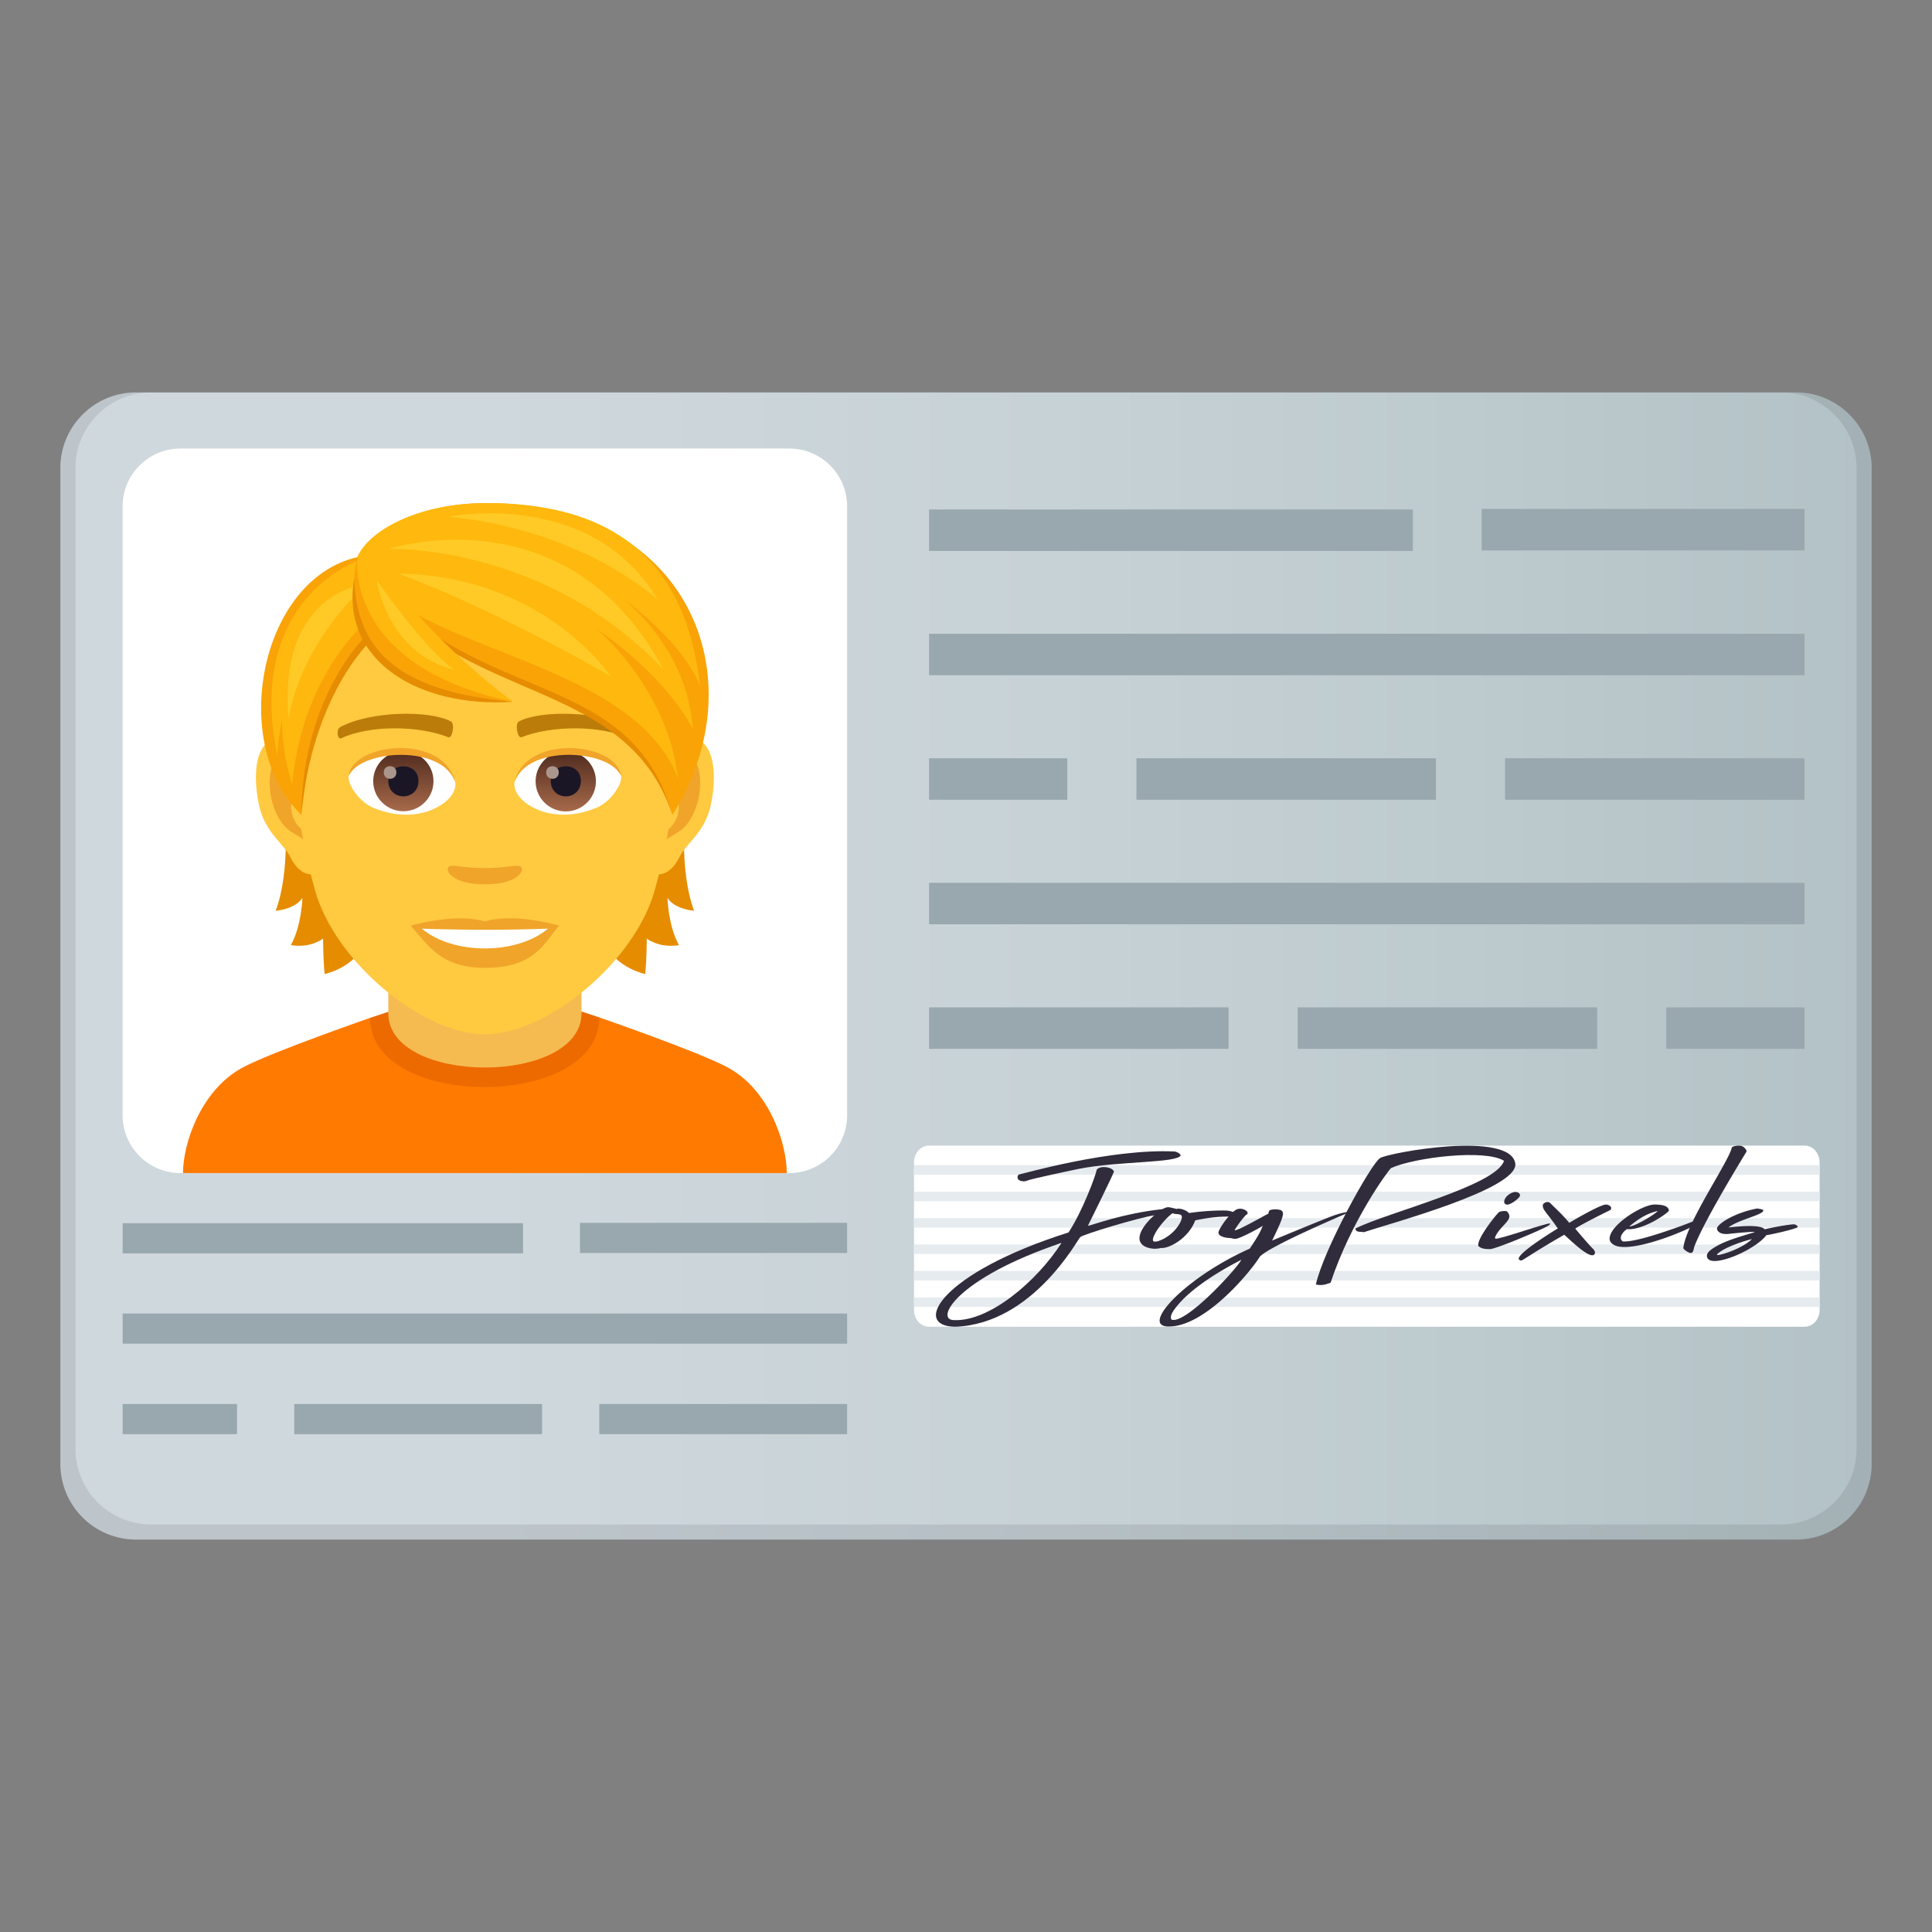 <svg xmlns="http://www.w3.org/2000/svg" xml:space="preserve" style="enable-background:new 0 0 64 64" viewBox="0 0 64 64"><rect x="0" y="0" width="64" height="64" fill="#808080" stroke="none"/><linearGradient id="a" x1="2" x2="62" y1="32" y2="32" gradientUnits="userSpaceOnUse"><stop offset=".23" style="stop-color:#cfd8dd"/><stop offset=".548" style="stop-color:#c7d2d6"/><stop offset="1" style="stop-color:#b3c2c6"/></linearGradient><path d="M62 48.5c0 1.375-1.125 2.5-2.5 2.5h-55A2.507 2.507 0 0 1 2 48.5v-33C2 14.125 3.125 13 4.5 13h55c1.375 0 2.5 1.125 2.5 2.5v33z" style="fill:url(#a)"/><path d="M59.5 13H59c1.375 0 2.5 1.125 2.5 2.5V48c0 1.375-1.125 2.5-2.5 2.5H5A2.507 2.507 0 0 1 2.5 48V15.5C2.5 14.125 3.625 13 5 13h-.5A2.507 2.507 0 0 0 2 15.5v33C2 49.875 3.125 51 4.5 51h55c1.375 0 2.5-1.125 2.5-2.5v-33c0-1.375-1.125-2.5-2.5-2.5z" style="opacity:.1;fill:#1a1626"/><path d="M30.777 20.994h29v1.374h-29zm0 8.25h29v1.374h-29zm0-12.367h16.026v1.374H30.777zm18.306-.018h10.694v1.374H49.083zM30.777 33.37h9.921v1.374h-9.921zm12.211 0h9.921v1.374h-9.921zm12.21 0h4.579v1.374h-4.579zm-5.342-8.251h9.921v1.374h-9.921zm-12.21 0h9.921v1.374h-9.921zm-6.869 0h4.579v1.374h-4.579zM4.063 43.512h24v.999h-24zm0-2.991h13.263v.999H4.063zm15.149-.013h8.85v.999h-8.85zm.64 6.002h8.21v.999h-8.21zm-10.105 0h8.21v.999h-8.21zm-5.684 0h3.789v.999H4.063z" style="fill:#99a8ae"/><path d="M59.784 43.95H30.77c-.272 0-.493-.25-.493-.559v-4.883c0-.308.22-.558.493-.558h29.014c.273 0 .493.25.493.558v4.883c0 .309-.22.559-.493.559z" style="fill:#fff"/><path d="M30.277 38.6h30v.313h-30zm0 .875h30v.315h-30zm0 .877h30v.313h-30zm0 .875h30v.313h-30zm0 .875h30v.314h-30zm0 .877h30v.313h-30z" style="fill:#e6ebef"/><path d="M38.255 40.257c-.536.074-2.415.646-2.47.724-.08.057-1.558 2.864-4.126 2.969-1.487 0-.52-1.777 3.737-3.123.46-.695.908-1.903.935-2.082.13-.152.528-.082.57.066.01.027-.844 1.761-.863 1.796.235-.049 1.14-.403 2.44-.55.164-.019.142.016.239.044-.25.054-.31.136-.462.156zm-6.653 3.473c1.164.056 2.74-1.278 3.557-2.55.006-.004.006-.006 0-.006-3.501 1.18-4.204 2.556-3.556 2.556zm7.51-5.458c-.097.257-2.055.189-3.366.446-.092.017-1.636.344-1.719.391-.065.037-.2.03-.272-.017-.074-.047-.057-.183.017-.19.083-.007 3.016-.862 5.148-.757.17.045.188.123.193.127z" style="fill:#302c3b"/><path d="M38.461 41.34a.79.79 0 0 1-.468-.02c-.636-.238.112-1.038.548-1.282a.42.42 0 0 1 .143-.048c.05-.008.296.06.296.06.035-.033.266-.004.41.133a7.931 7.931 0 0 1 1.164-.084c.379.004.513.183.172.2-.141.01-.433-.019-1.132.127-.231.612-.886.943-1.133.914zm.383-1.152c-.215.148-.607.61-.651.856-.026.157.203.066.332.004.417-.207.633-.597.626-.74-.007-.125-.224-.065-.307-.12z" style="fill:#302c3b"/><path d="M41.832 40.601c-.055.055-.713.406-.875.433a.36.36 0 0 1-.174-.02c-.142-.003-.407-.037-.42-.177-.01-.109.413-.72.635-.785.205-.058.445.127.272.197a3.481 3.481 0 0 0-.373.5c.074.05 1.042-.517 1.122-.545 0-.047.015-.072.04-.115a.643.643 0 0 1 .375 0c.11.074.122.162-.295 1.007 0 0 1.567-.652 1.96-.8.105-.041.48-.172.589-.135 0 0-2.658 1.124-2.956 1.47-.27.451-1.814 2.348-3.045 2.311-.913-.029.595-1.636 2.713-2.58.088-.13.167-.252.24-.373.075-.119.139-.25.192-.388zm-2.991 2.87c-.083.14-.054.237-.02.247.478.132 2.132-1.667 2.301-1.987-.167.092-1.733.861-2.281 1.74z" style="fill:#302c3b"/><path d="M44.9 40.695c1.048-.53 4.667-1.414 4.922-2.242-.622-.392-2.942-.117-3.742.241-.106.096-1.32 1.746-2.002 3.797-.131.043-.259.11-.488.06.252-1.15 1.81-3.97 2.122-4.186.262-.177 4.342-.927 4.485.187.092.842-4.18 1.983-5.013 2.264l-.008.011v-.011c-.081-.018-.276.017-.276-.121zm4.636.335c.082.054 1.747-.544 1.814-.5 0 .04-.06.071-.096.093-.191.115-1.701.756-1.896.756-.193 0-.3-.024-.384-.1-.074-.208.522-.97.684-1.13.124-.052.253-.027.253-.027.288.267-.193.444-.375.838-.016.037-.016.06 0 .07zm.62-1.54c.081-.022.226.028.191.133-.027.082-.34.316-.443.279-.172-.039-.038-.34.252-.413z" style="fill:#302c3b"/><path d="M52.808 41.56c-.167.16-.91-.6-.992-.657-1.48.853-1.379.9-1.486.83-.196-.13 1.065-.915 1.274-1.038-.328-.485-.496-.604-.496-.748-.023-.088.162-.18.243-.095v-.004c.14.155.315.284.634.66.15-.094 1.03-.606 1.213-.606a.232.232 0 0 1 .143.055c.041.033.043.076.005.126-.084.04-1.024.505-1.163.618 0 0 .48.573.593.672 0 0 .11.113.032.187zm.76-.279c-.11-.029-.234-.11-.246-.222-.045-.448 1.065-1.157 1.489-1.157.174 0 .472.018.472.205-.031.078-.848.656-1.39.61-.146.095-.294.311-.132.407.323.023 1.062-.215 1.367-.318a17.535 17.535 0 0 0 1.082-.395c.133-.043.293-.06.183.027-.326.263-2.161 1.026-2.825.843zm.404-.652c.203 0 .937-.46.937-.513-.272.067-.543.18-.937.513z" style="fill:#302c3b"/><path d="M57.852 38.155s-1.378 2.232-1.716 3.118c-.048.127-.026.232-.138.232-.06 0-.224-.109-.236-.16.091-.833 1.51-2.869 1.605-3.329.024-.054.28-.1.377-.03.048.038.13.112.108.169zm1.596 2.402c.086.037.118.068.093.097-.053.062-.953.261-1.027.261-.334.454-1.613 1.03-1.91.808a.156.156 0 0 1-.061-.12c0-.069.048-.139.143-.209.374-.275.927-.417 1.415-.57.16-.051-.666.03-.833.05-.124.014-.298.002-.367-.107a.15.15 0 0 1-.024-.072c0-.129.53-.507 1.318-.66.064 0 .138.02.204.036.124.154-.8.316-1.14.59.083-.005 1.043-.136 1.197.061.008-.004.736-.165.992-.165zm-2.562.991c-.018.02-.009.027.024.025.158-.01.815-.222 1.124-.526-.26.059-.947.283-1.148.501z" style="fill:#302c3b"/><path d="M26.148 38.859H5.977a1.914 1.914 0 0 1-1.915-1.914V16.773c0-1.057.858-1.914 1.915-1.914h20.171c1.057 0 1.914.857 1.914 1.914v20.172a1.914 1.914 0 0 1-1.914 1.914z" style="fill:#fff"/><path d="M8.057 35.353c.974-.515 4.205-1.635 4.205-1.635l7.591-.014s3.27 1.13 4.237 1.648c1.407.749 1.972 2.54 1.972 3.507h-20c0-.968.584-2.76 1.995-3.506z" style="fill:#ff7a00"/><path d="M12.262 33.718c0 3.067 7.591 3.053 7.591-.015l-.683-.226h-6.183l-.725.24z" style="fill:#ed6a00"/><path d="M12.863 33.563c0 2.4 6.4 2.4 6.4 0v-2.656h-6.4v2.656z" style="fill:#f5bb51"/><path d="M9.429 26.876s.203 1.97-.297 3.295c.704-.075.886-.43.886-.43s-.025.922-.383 1.568c.662.11 1.068-.218 1.068-.218s0 .698.052 1.177c1.927-.497 1.812-2.74 1.812-2.74l-3.138-2.652zm13.564 3.295c-.5-1.329-.297-3.295-.297-3.295l-3.135 2.652s-.115 2.242 1.812 2.74c.051-.48.051-1.177.051-1.177s.407.327 1.068.218c-.36-.643-.382-1.568-.382-1.568s.179.355.883.43z" style="fill:#e68c00"/><path d="M22.626 24.421c-1.017.125-1.751 3.526-1.11 4.424.087.125.612.325 1-.467.216-.44.835-.804 1.03-1.711.245-1.16.093-2.367-.92-2.246zm-13.127 0c1.016.125 1.75 3.526 1.11 4.424-.088.125-.613.325-1.001-.467-.216-.44-.835-.804-1.029-1.711-.246-1.16-.09-2.367.92-2.246z" style="fill:#ffc940"/><path d="M22.599 25.074c-.264.085-.556.488-.71 1.159.925-.2.694 1.344-.11 1.374.006.155.018.316.037.483.388-.564.783-.337 1.174-1.177.349-.756.267-2.046-.391-1.84zM10.236 26.23c-.158-.67-.446-1.074-.71-1.156-.655-.206-.74 1.083-.388 1.839.391.837.785.613 1.174 1.177.018-.17.03-.328.036-.486-.798-.036-1.025-1.56-.112-1.374z" style="fill:#f0a429"/><path d="M16.062 17.88c-4.403 0-6.524 3.586-6.26 8.195.055.926.313 2.264.631 3.41.659 2.383 3.572 4.78 5.63 4.78 2.057 0 4.967-2.397 5.628-4.78.319-1.146.577-2.481.631-3.41.264-4.609-1.857-8.196-6.26-8.196z" style="fill:#ffc940"/><path d="M20.848 24.082c-1.008-.534-2.935-.559-3.65-.188-.156.072-.053.576.075.528 1.001-.395 2.616-.404 3.55.033.125.06.176-.298.025-.373zm-9.571 0c1.007-.534 2.934-.559 3.653-.188.155.072.052.576-.076.528-1-.395-2.612-.404-3.55.033-.127.06-.179-.298-.027-.373z" style="fill:#bb7c0a"/><path d="M17.252 28.709c-.125-.088-.422.048-1.19.048-.767 0-1.062-.136-1.19-.048-.15.106.089.586 1.19.586 1.099 0 1.338-.48 1.19-.586zm-1.19 1.814c-.989-.29-2.458.14-2.458.14.559.61.968 1.399 2.458 1.399 1.706 0 1.997-.895 2.458-1.399 0-.003-1.468-.434-2.458-.14z" style="fill:#f0a429"/><path d="M13.975 30.763c1.037.87 3.134.877 4.178 0a59.894 59.894 0 0 1-4.178 0zm1.107-4.863c.036.29-.16.636-.707.894-.349.164-1.071.358-2.024-.042-.425-.18-.84-.74-.804-1.05.516-.971 3.053-1.114 3.535.197z" style="fill:#fff"/><linearGradient id="b" x1="-1212.296" x2="-1212.296" y1="171.994" y2="171.69" gradientTransform="translate(7978.266 -1103.139) scale(6.57)" gradientUnits="userSpaceOnUse"><stop offset="0" style="stop-color:#a6694a"/><stop offset="1" style="stop-color:#4f2a1e"/></linearGradient><path d="M13.362 24.883c.549 0 .998.446.998.995s-.446.995-.998.995c-.55 0-.999-.446-.999-.995s.446-.995.999-.995z" style="fill:url(#b)"/><path d="M12.864 25.863c0 .689.998.689.998 0-.003-.64-.998-.64-.998 0z" style="fill:#1a1626"/><path d="M12.712 25.584c0 .288.419.288.419 0-.003-.27-.419-.27-.419 0z" style="fill:#ab968c"/><path d="M15.088 25.939c-.403-1.302-3.165-1.108-3.541-.234.14-1.123 3.195-1.417 3.541.234z" style="fill:#f0a429"/><path d="M17.042 25.9c-.036.29.161.636.707.894.35.164 1.072.358 2.024-.042.428-.18.841-.74.805-1.05-.516-.971-3.053-1.114-3.536.197z" style="fill:#fff"/><linearGradient id="c" x1="-1214.176" x2="-1214.176" y1="171.994" y2="171.69" gradientTransform="translate(7995.996 -1103.139) scale(6.57)" gradientUnits="userSpaceOnUse"><stop offset="0" style="stop-color:#a6694a"/><stop offset="1" style="stop-color:#4f2a1e"/></linearGradient><path d="M18.742 24.883a.998.998 0 1 1 0 1.996.998.998 0 0 1 0-1.996z" style="fill:url(#c)"/><path d="M18.244 25.863c0 .689.998.689.998 0-.003-.64-.998-.64-.998 0z" style="fill:#1a1626"/><path d="M18.092 25.584c0 .288.419.288.419 0-.003-.27-.419-.27-.419 0z" style="fill:#ab968c"/><path d="M17.036 25.939c.404-1.3 3.162-1.114 3.538-.234-.136-1.123-3.192-1.417-3.538.234z" style="fill:#f0a429"/><path d="M11.914 18.568c2.306 2.2 9.17 3.578 10.36 8.423-1.624-4.863-7.592-3.498-10.36-8.423z" style="fill:#e68c00"/><path d="M16.129 16.666c-2.68 0-4.018 1.213-4.29 1.79 3.34 5.1 9.003 3.374 10.435 8.539 2.88-4.585.488-10.33-6.145-10.33z" style="fill:#f9a307"/><path d="M16.129 16.666c-2.386 0-3.959.969-4.29 1.79 1.155 3.113 9.086 3.207 10.623 7.344-.324-2.969-2.675-4.948-2.675-4.948s2.115 1.366 3.167 3.294c-.196-2.769-2.38-4.363-2.38-4.363s1.97 1.366 2.62 2.94c-.385-3.191-1.919-6.057-7.065-6.057z" style="fill:#ffb80d"/><path d="M21.79 19.865c-2.213-3.728-6.966-2.745-6.966-2.745s3.955.205 6.966 2.745z" style="fill:#ffca25"/><path d="M21.984 22.185c-3.179-5.948-9.12-4-9.12-4s5.14-.199 9.12 4z" style="fill:#ffca25"/><path d="M13.2 19.003c3.274 1.214 7.032 3.4 7.032 3.4s-2.222-3.336-7.032-3.4z" style="fill:#ffca25"/><path d="M11.838 18.456c-3.237.74-4.281 6.205-1.857 8.535.3-2.485.592-4.08 2.243-5.762 0 0 .097-1.477-.386-2.773z" style="fill:#f9a307"/><path d="M12.148 21.038S10.02 23.01 9.98 26.991c.364-3.944 2.264-5.725 2.264-5.725l-.097-.228z" style="fill:#e68c00"/><path d="M11.872 18.568s-3.757 1.284-2.686 6.454a7.86 7.86 0 0 1 .158-1.165 6.7 6.7 0 0 0 .337 2.127c.325-3.593 2.41-5.346 2.41-5.346l-.22-2.07z" style="fill:#ffb80d"/><path d="M9.558 23.797c.48-2.685 2.612-4.456 2.612-4.456s-2.964.196-2.612 4.456z" style="fill:#ffca25"/><path d="M11.838 18.456c-.883 4.005 3.35 4.791 5.144 4.791-3.223-2.233-5.144-4.791-5.144-4.791z" style="fill:#f9a307"/><path d="M11.732 19.169c.085 2.294 1.335 3.726 5.25 4.078-3.062.206-5.72-1.323-5.25-4.078z" style="fill:#e68c00"/><path d="M11.838 18.456s-.49 3.607 5.144 4.791c-3.105-2.395-3.666-3.779-5.144-4.791z" style="fill:#ffb80d"/><path d="M15.073 22.198c-.993-.649-2.597-2.989-2.597-2.989s.314 2.418 2.597 2.99z" style="fill:#ffca25"/></svg>